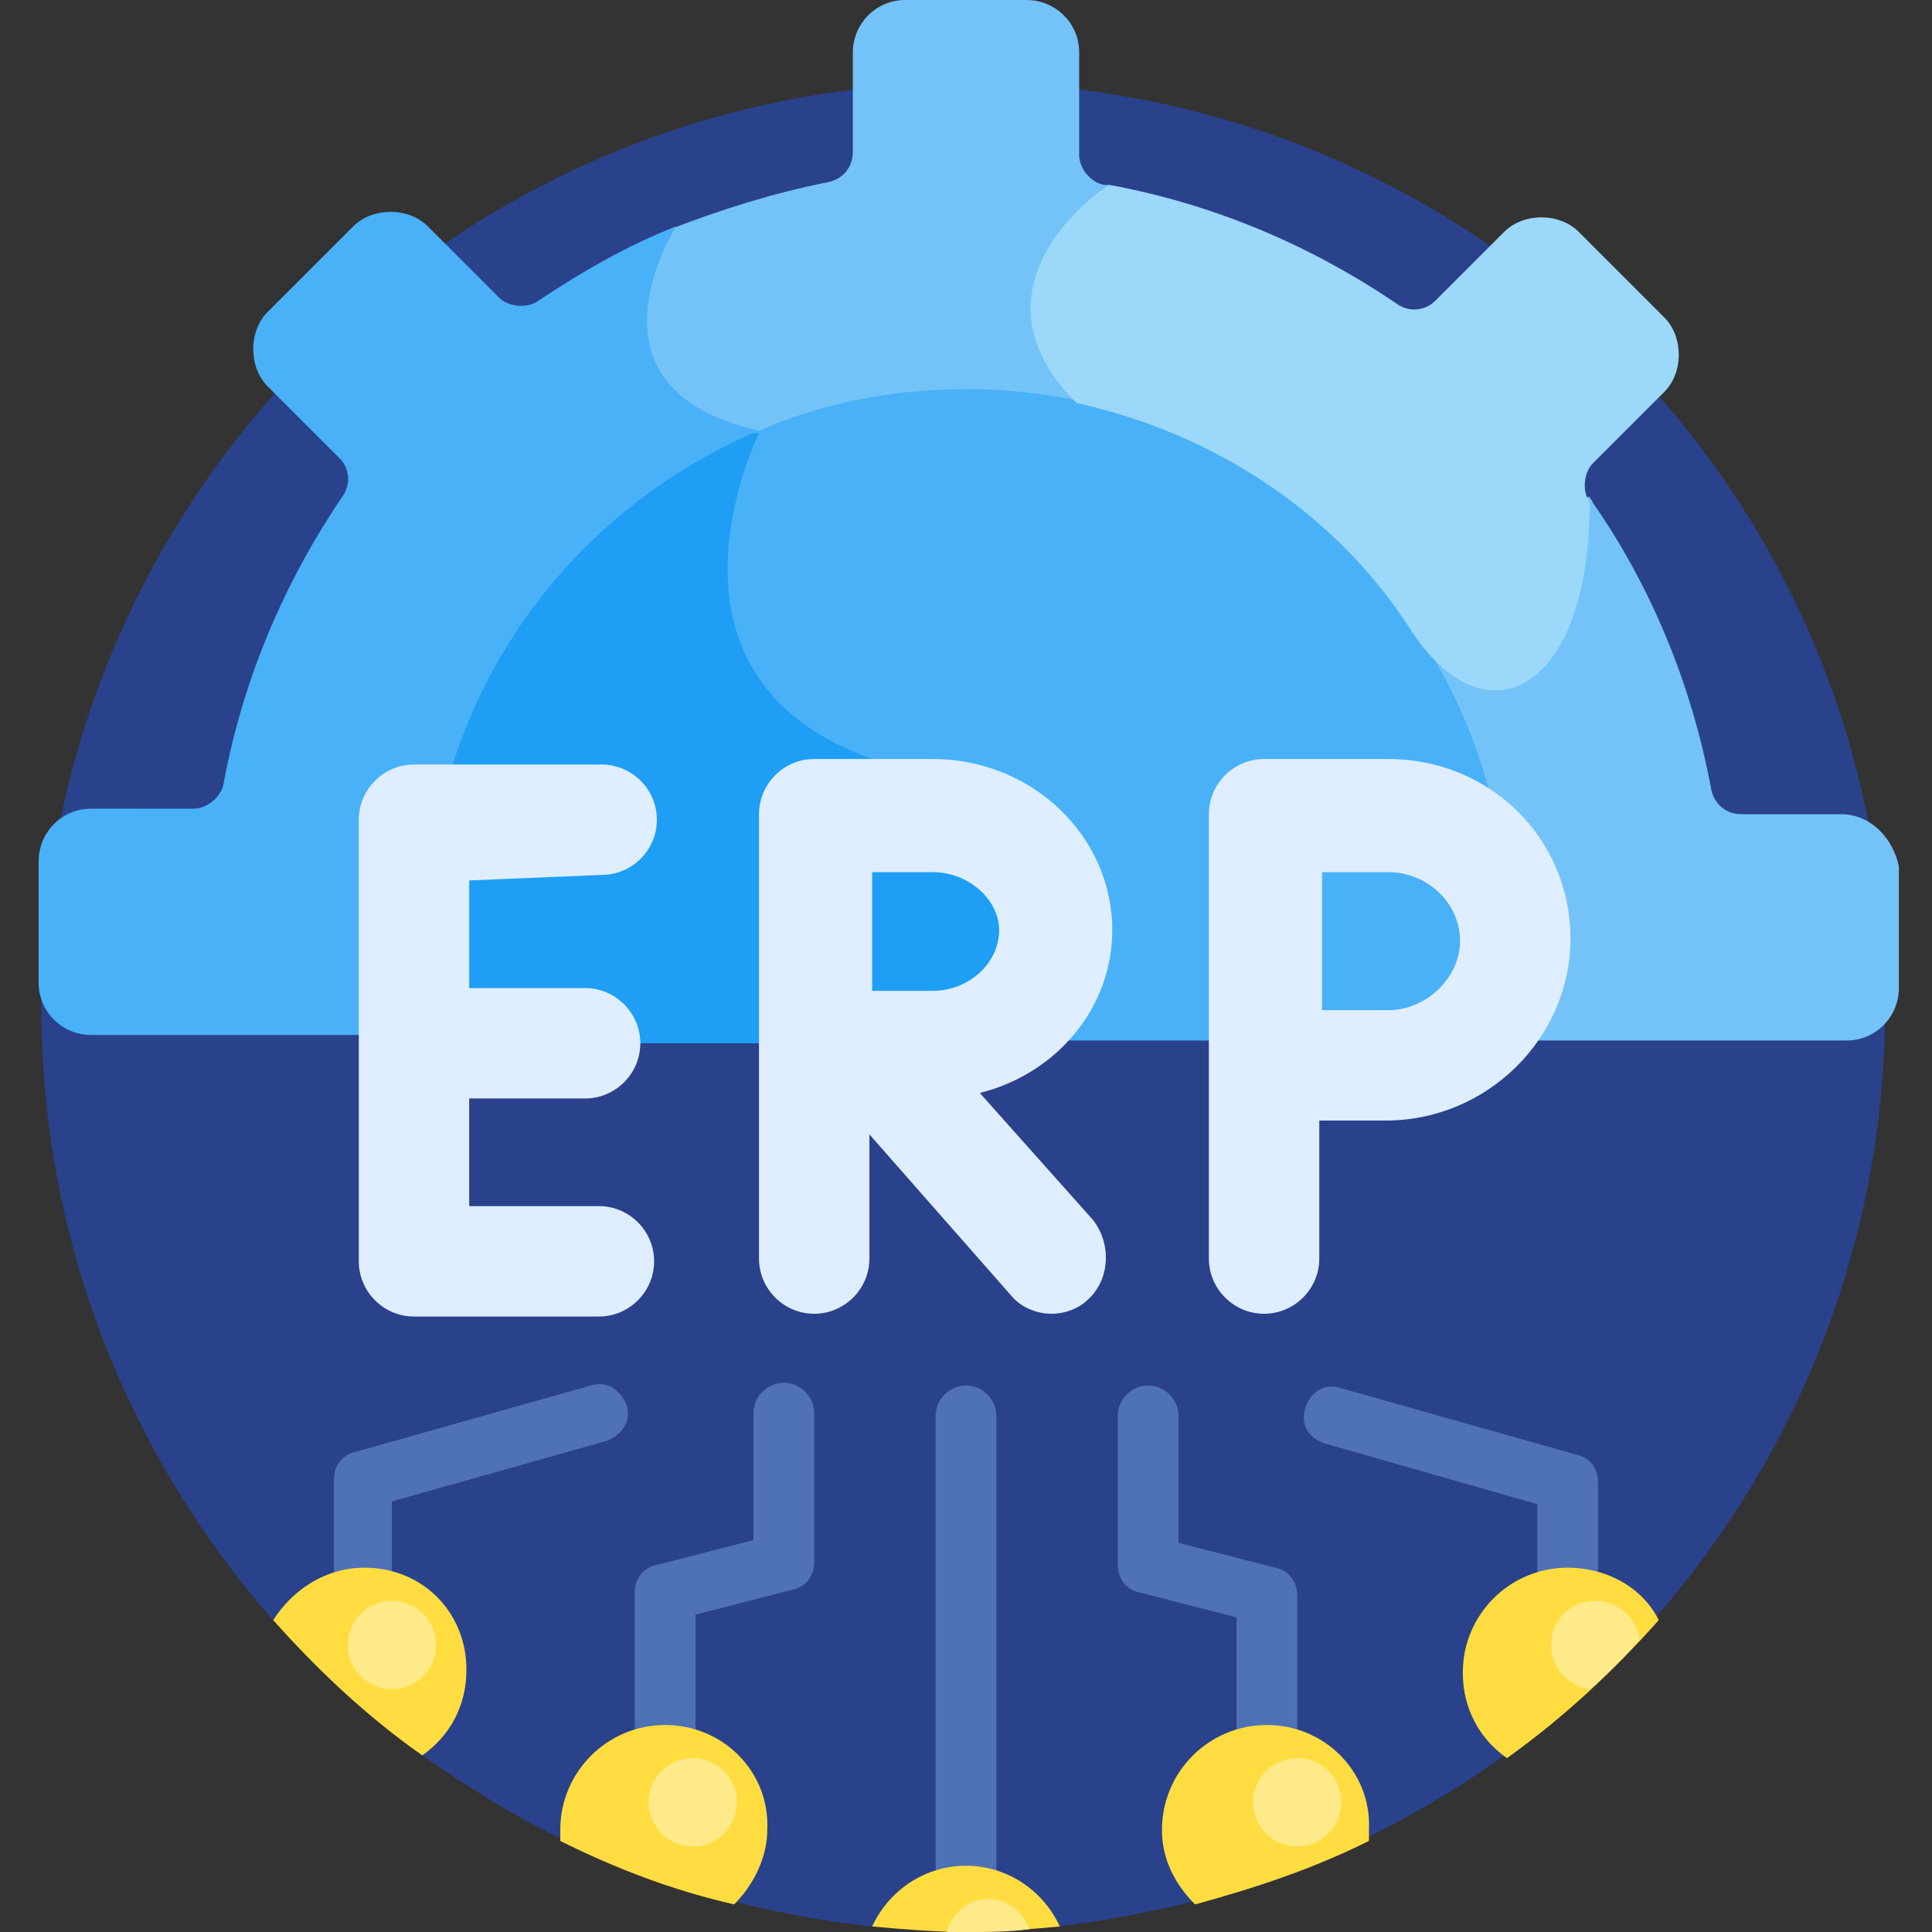 <svg xmlns="http://www.w3.org/2000/svg" xmlns:xlink="http://www.w3.org/1999/xlink" id="Layer_1" x="0px" y="0px" width="70px" height="70px" viewBox="0 0 70 70" style="enable-background:new 0 0 70 70;" xml:space="preserve"><rect x="0" y="0" width="70" height="70" fill="#333333" stroke="none"/><style type="text/css">	.st0{fill:#2A428C;}	.st1{fill:#4F71B6;}	.st2{fill:#49B1F7;}	.st3{fill:#1E9EF4;}	.st4{fill:#73C3F9;}	.st5{fill:#9BD8F9;}	.st6{fill:#DEEEFF;}	.st7{fill:#FFDD40;}	.st8{fill:#FFEA89;}</style><g>	<path class="st0" d="M15.3,63.6c1.6,1.1,3.3,2.2,5,3l6.3,2.3c1.6,0.4,3.2,0.7,4.9,0.9h6.8c1.7-0.2,3.3-0.5,4.9-0.9l6.3-2.3  c1.8-0.9,3.5-1.9,5-3l5.4-4.9c5.2-5.9,8.4-13.7,8.4-22.2C68.5,18,53.5,3,35,3S1.5,18,1.5,36.5c0,8.5,3.2,16.3,8.4,22.2L15.3,63.6z"></path>	<g>		<path class="st1" d="M35,69.5c-0.6,0-1.1-0.5-1.1-1.1V51.3c0-0.6,0.5-1.1,1.1-1.1c0.6,0,1.1,0.5,1.1,1.1v17.2   C36.1,69.1,35.6,69.5,35,69.5L35,69.5z"></path>	</g>	<g>		<path class="st1" d="M45.9,64.7c-0.6,0-1.1-0.5-1.1-1.1v-5l-3.5-0.9c-0.5-0.1-0.8-0.5-0.8-1v-5.4c0-0.6,0.5-1.1,1.1-1.1   c0.6,0,1.1,0.5,1.1,1.1v4.6l3.5,0.9c0.5,0.1,0.8,0.5,0.8,1v5.8C47,64.2,46.5,64.7,45.9,64.7z"></path>	</g>	<g>		<path class="st1" d="M24.1,64.7c-0.6,0-1.1-0.5-1.1-1.1v-5.9c0-0.5,0.3-0.9,0.8-1l3.5-0.9v-4.6c0-0.6,0.5-1.1,1.1-1.1   s1.1,0.5,1.1,1.1v5.4c0,0.5-0.3,0.9-0.8,1l-3.5,0.9v5.1C25.2,64.2,24.7,64.7,24.1,64.7L24.1,64.7z"></path>	</g>	<g>		<path class="st1" d="M56.8,58.9c-0.6,0-1.1-0.5-1.1-1.1v-3.3L48,52.3c-0.6-0.2-0.9-0.7-0.7-1.3c0.2-0.6,0.7-0.9,1.3-0.7l8.5,2.4   c0.5,0.1,0.8,0.5,0.8,1v4.1C57.9,58.4,57.4,58.9,56.8,58.9L56.8,58.9z"></path>	</g>	<g>		<path class="st1" d="M13.2,59c-0.6,0-1.1-0.5-1.1-1.1v-4.3c0-0.5,0.3-0.9,0.8-1l8.5-2.4c0.6-0.2,1.1,0.2,1.3,0.7   c0.2,0.6-0.2,1.1-0.7,1.3l-7.8,2.2V58C14.2,58.6,13.8,59,13.2,59L13.2,59z"></path>	</g>	<path class="st2" d="M35,13.9c-2.9,0-5.7,0.6-8.2,1.8c0.1,0,0.3,0.1,0.4,0.1c-0.4,0.9-1.8,4.5-0.5,7.7c0.8,2,2.5,3.4,5.1,4.2  c2.5,0.8,4.2,2.2,5.1,4.1c1,2.1,0.8,4.3,0.5,5.9h16.8c0.3-1.3,0.4-2.7,0.4-4.1C54.7,22.8,45.9,13.9,35,13.9z"></path>	<path class="st3" d="M31.9,27.6c-8.9-2.9-4.4-11.9-4.4-11.9c-0.1,0-0.3-0.1-0.4-0.1c-7,3-11.8,10-11.8,18.1c0,1.4,0.2,2.8,0.4,4.1  h21.9C38.2,34.9,38.2,29.7,31.9,27.6z"></path>	<g>		<path class="st4" d="M39.1,14.4c-1.2-1.2-1.7-2.4-1.6-3.7c0.2-2.3,2.6-3.9,2.6-3.9l0.1,0l0-0.1c-0.1,0-0.1,0-0.2,0   c-0.5-0.1-0.9-0.6-0.9-1.1V1.9c0-1.1-0.9-1.9-1.9-1.9h-4.4c-1.1,0-1.9,0.9-1.9,1.9v3.6c0,0.6-0.4,1-0.9,1.1c-2,0.4-3.9,1-5.7,1.7   c-0.4,0.7-1.5,2.9-0.7,4.8c0.5,1.3,1.8,2.1,3.7,2.6c2.4-1.1,5-1.6,7.8-1.6c1.5,0,3,0.2,4.4,0.5C39.3,14.6,39.2,14.5,39.1,14.4   L39.1,14.4z"></path>		<path class="st4" d="M66.7,29.5h-3.6c-0.6,0-1-0.4-1.1-0.9c-0.7-3.8-2.2-7.4-4.3-10.4c0-0.1-0.1-0.1-0.1-0.2l-0.1,0v0.1   c0,2-0.5,3.3-1.6,4.1c-1.8,1.3-4.4,0.4-4.6,0.4c0,0-0.1-0.1-0.3-0.2c2.3,3.2,3.6,7.1,3.6,11.2c0,1.4-0.2,2.8-0.4,4.1h9.1h3.6   c1.1,0,1.9-0.9,1.9-1.9v-4.4C68.6,30.4,67.8,29.5,66.7,29.5L66.7,29.5z"></path>	</g>	<path class="st5" d="M39,14.6c5,1.1,9.4,4,12.1,8.2s6.5,2.3,6.5-4.6c-0.3-0.4-0.2-1.1,0.1-1.4l2.6-2.6c0.7-0.7,0.7-2,0-2.7  l-3.1-3.1c-0.7-0.7-2-0.7-2.7,0L52,10.9c-0.4,0.4-1,0.4-1.4,0.1c-3.1-2.1-6.6-3.6-10.4-4.3C40.1,6.7,34.7,10.3,39,14.6L39,14.6z"></path>	<path class="st2" d="M15.5,33.6c0-8.1,4.9-15,12-18c-6.8-1.5-3-7.4-3-7.4c-1.8,0.7-3.5,1.7-5,2.7c-0.4,0.3-1.1,0.2-1.4-0.1  l-2.6-2.6c-0.7-0.7-2-0.7-2.7,0l-3.1,3.1c-0.7,0.7-0.7,2,0,2.7l2.6,2.6c0.4,0.4,0.4,1,0.1,1.4c-2.1,3.1-3.6,6.6-4.3,10.4  c-0.1,0.5-0.6,0.9-1.1,0.9H3.3c-1.1,0-1.9,0.9-1.9,1.9v4.4c0,1.1,0.9,1.9,1.9,1.9h3.6H16C15.7,36.4,15.5,35.1,15.5,33.6L15.5,33.6z  "></path>	<g>		<path class="st6" d="M21.8,31.7c1.1,0,2-0.9,2-2s-0.9-2-2-2H15c-1.1,0-2,0.9-2,2v16c0,1.1,0.9,2,2,2h6.7c1.1,0,2-0.9,2-2   s-0.9-2-2-2h-4.7v-3.9h4.2c1.1,0,2-0.9,2-2s-0.9-2-2-2h-4.2v-3.9L21.8,31.7L21.8,31.7z"></path>		<path class="st6" d="M40.3,33.7c0-3.4-2.9-6.2-6.5-6.2h-4.3c0,0,0,0,0,0s0,0,0,0c-1.1,0-2,0.9-2,2v16.1c0,1.1,0.9,2,2,2s2-0.9,2-2   v-4.5l5.1,5.8c0.4,0.5,1,0.7,1.5,0.7c0.5,0,1-0.2,1.3-0.5c0.8-0.7,0.9-2,0.2-2.9l-4.1-4.6C38.3,38.9,40.3,36.5,40.3,33.7   L40.3,33.7z M33.8,35.9c-0.5,0-1.4,0-2.2,0c0-0.8,0-1.7,0-2.2c0-0.4,0-1.3,0-2.1h2.2c1.3,0,2.4,1,2.4,2.1   C36.2,34.9,35.1,35.9,33.8,35.9L33.8,35.9z"></path>		<path class="st6" d="M50.3,27.5h-4.5c-1.1,0-2,0.9-2,2v16.1c0,1.1,0.9,2,2,2s2-0.9,2-2v-5c0.9,0,1.9,0,2.4,0c3.7,0,6.7-3,6.7-6.6   S54,27.5,50.3,27.5L50.3,27.5z M50.3,36.6c-0.6,0-1.5,0-2.4,0c0-0.9,0-1.9,0-2.5c0-0.5,0-1.5,0-2.5h2.4c1.4,0,2.6,1.1,2.6,2.5   C52.9,35.4,51.7,36.6,50.3,36.6z"></path>	</g>	<g>		<path class="st7" d="M35,70c1.1,0,2.3-0.1,3.4-0.2c-0.6-1.3-1.9-2.2-3.4-2.2c-1.5,0-2.8,0.9-3.4,2.2C32.7,69.9,33.9,70,35,70   L35,70z"></path>		<path class="st7" d="M45.9,62.5c-2.1,0-3.8,1.7-3.8,3.8c0,1.1,0.5,2,1.2,2.7c2.2-0.6,4.3-1.3,6.3-2.3c0-0.1,0-0.3,0-0.4   C49.7,64.2,48,62.5,45.9,62.5L45.9,62.5z"></path>		<path class="st7" d="M60.1,58.7c-0.6-1.2-1.9-1.9-3.3-1.9c-2.1,0-3.8,1.7-3.8,3.8c0,1.3,0.6,2.4,1.6,3.1   C56.7,62.2,58.5,60.5,60.1,58.7z"></path>		<path class="st7" d="M24.1,62.5c-2.1,0-3.8,1.7-3.8,3.8c0,0.1,0,0.3,0,0.4c2,1,4.1,1.8,6.3,2.3c0.7-0.7,1.2-1.7,1.2-2.7   C27.9,64.2,26.2,62.5,24.1,62.5L24.1,62.5z"></path>		<path class="st7" d="M13.2,56.8c-1.4,0-2.6,0.8-3.3,1.9c1.6,1.8,3.4,3.5,5.4,4.9c1-0.7,1.6-1.8,1.6-3.1   C16.9,58.4,15.3,56.8,13.2,56.8z"></path>	</g>	<circle class="st8" cx="14.2" cy="59.6" r="1.6"></circle>	<circle class="st8" cx="25.1" cy="65.3" r="1.6"></circle>	<circle class="st8" cx="47" cy="65.3" r="1.6"></circle>	<path class="st8" d="M34.3,70c0.2,0,0.5,0,0.7,0c0.8,0,1.5,0,2.3-0.1c-0.2-0.6-0.8-1.1-1.5-1.1C35.1,68.8,34.5,69.3,34.3,70z"></path>	<path class="st8" d="M59.4,59.4c-0.1-0.8-0.8-1.4-1.6-1.4c-0.9,0-1.6,0.7-1.6,1.6c0,0.8,0.6,1.5,1.4,1.6  C58.3,60.6,58.9,60,59.4,59.4z"></path></g></svg>